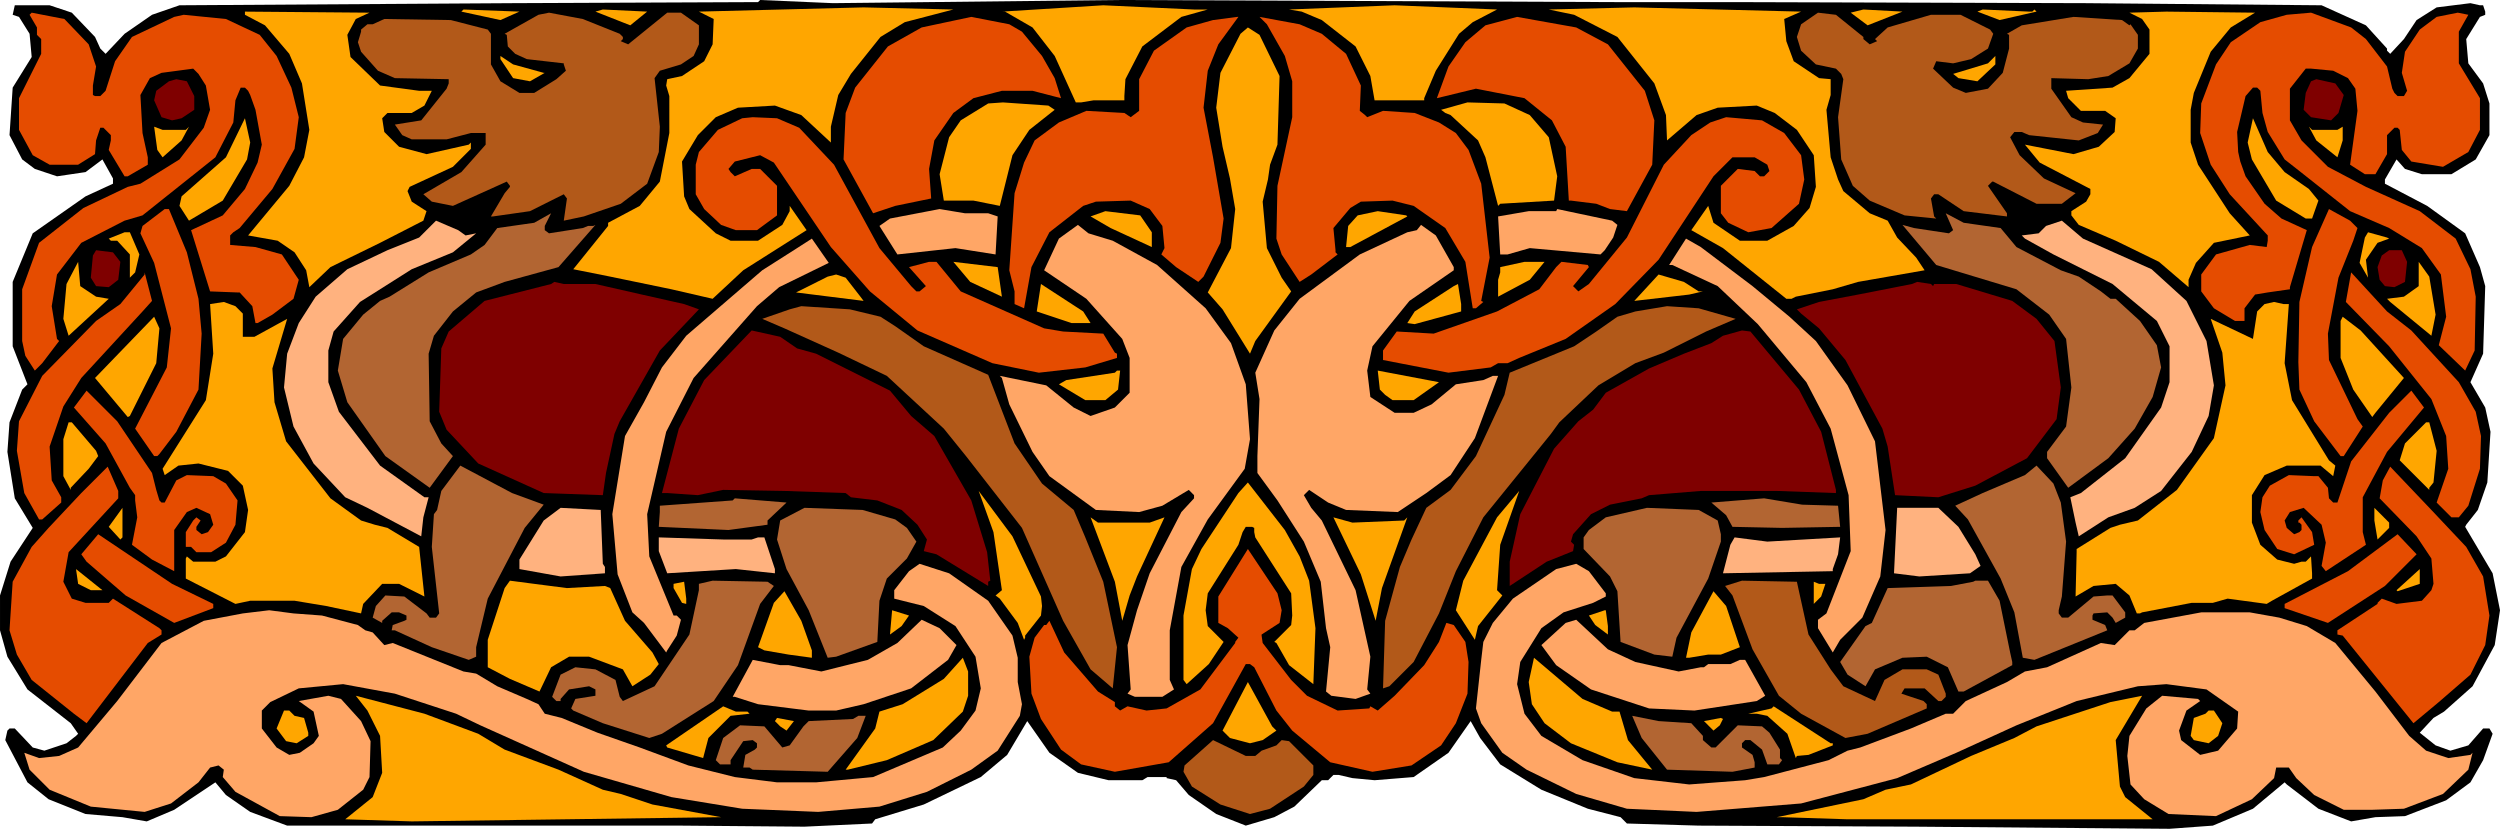 <svg xmlns="http://www.w3.org/2000/svg" fill-rule="evenodd" height="251.04" preserveAspectRatio="none" stroke-linecap="round" viewBox="0 0 2368 785" width="7.888in"><style>.pen1{stroke:none}.brush2{fill:#ffa600}.brush3{fill:#e54c00}.brush4{fill:#b25919}.brush5{fill:#7f0000}.brush6{fill:#ffa666}.brush7{fill:#b26532}.brush8{fill:#ffb27f}</style><path class="pen1" style="fill:#000" d="m1061 0 471 2h112l332 1 223 2 42 19 20 22v2l3 3 13-14 12-18 19-12 32-4 9 2h3l2 6v3l-5 2-13 21 2 23 14 19 6 19v30l-13 23-23 14h-28l-16-5-8-9-11 19v4l40 21 36 26 14 32 5 18-2 64-12 27 14 24 5 23-3 48-9 26-11 14-1 2 26 44 7 35-5 33-21 39-27 24-10 6-13 14 15 12 14 5 17-5 14-16h6l3 5-9 25-12 21-23 17-39 15-28 1-23 4-31-12-30-23-2-2-30 25-38 16-41 3-240-2-206-1-68-2-6-6-31-8-44-18-39-24-19-25-9-16-21 30-33 23-37 3-21-2-13-3h-5l-5 5h-6l-26 25-19 10-27 8-28-11-26-18-12-14-9-2v-1h-18l-5 3h-32l-29-7-27-19-21-30-19 32-25 21-54 26-46 14-3 4-64 3-117-1H272l-35-13-23-16-10-12-39 26-26 11-23-4-35-3-35-14-20-16-21-40 2-9 2-2h5l17 18 11 3 21-7 9-7 2-2-7-10-41-32-19-31-7-25v-33l10-32 21-32-17-28-7-44 2-28 12-31 5-5-14-36v-61l19-46 50-35 26-12v-5l-10-18-16 12-27 4-21-7-12-9-12-23 3-45 18-29-2-22-10-16-6-2 2-9h33l21 7 22 23 5 11 5 5 18-19 26-18 26-9 316-2 232-1 2-2 69 3 272-3z"/><path class="pen1 brush2" d="m1144 9-25 7-37 28-16 31-1 16v4h-29l-12 2h-5l-20-44-21-27-26-15h-3l96-6 86 4h13zm251 12-13 11-22 35-11 26v2h-47l-4-23-14-28-32-25-19-8-12-2 100-4 97 4-23 12zm-538 0-23 14-28 35-12 20-7 30v15l-28-26-25-9-35 2-21 9-17 17-15 25 2 33 5 12 25 23 14 7h26l23-15 7-13v-5l16 23-60 38-29 27-39-9-58-12-35-7 33-41v-3l30-16 19-23 9-46V91l-3-10 1-6 14-3 21-14 8-16 1-24-14-7 156-4 85 2-46 12zm833-3 2 21 7 19 24 16 11 1v15l-4 14 4 45 7 21 5 11 25 21 17 7 9 16 18 19 8 12-63 11-24 7-35 7-4 2h-5l-60-48-30-17 16-23 5 16 25 17h26l25-14 15-17 6-20-2-30-16-24-21-16-17-7-37 2-20 7-28 24-1-24-11-30-35-44-41-21-24-5 81-2 158 4-16 7zM474 19l-37-8 2-2 53 2-18 8zm123 5-33-13 7-2 42 2-16 13zm1172 0-16-12 12-3 37 2-33 13zm156-13 2-2 2 2-35 8-21-8 5-2 44 2h3zM337 18l-8 15 3 21 28 27 37 5h12l-7 14-12 7h-23l-5 5 2 13 14 14 26 7 40-9 2-2v6l-17 17-41 19-2 4 4 10 14 9-3 9-41 21-47 23-20 19-3-16-11-17-16-11-28-5 39-47 14-27 5-26-7-44-12-28-23-27-19-10v-3l118 1-13 6zm1776 8-19 23-16 39-3 16v31l7 21 30 46 19 21-34 7-17 19-7 16v7l-28-24-41-20-35-15-7-9v-4l14-9 4-7v-5l-48-25-14-17 46 9 24-7 15-14 1-13-10-7h-23l-12-12-2-7 44-3 16-9 19-23V28l-7-10-12-6 35-1 84 1-23 14z"/><path class="pen1 brush3" d="m84 42 7 21-3 18v9l2 1h5l5-5 9-28 16-23 40-19 9-2 40 4 32 15 16 20 14 30 7 28-4 30-21 38-31 37-6 4-3 3v9l24 2 25 7 16 24-5 18-20 15-14 8h-2l-3-16-12-13h-2l-26-1-18-58 30-14 21-25 12-25 4-17-6-33-5-14-2-4-3-3h-4l-5 12-2 21-17 33-69 55-17 5-41 21-23 30-5 30 5 31 2 2-16 21-7 7-9-14-3-14v-49l16-44 42-33 42-20 12-3 37-23 23-30 6-17-4-23-7-11-5-5-30 4-11 5-9 16 2 36 5 23v7l-19 11h-3l-15-25 2-9v-5l-7-7h-3l-4 12-1 13-16 10H47l-16-9-13-24V93l21-42V37l-4-4v-7l-7-12 2-2 31 6 23 24z"/><path class="pen1 brush4" d="m587 32 3 3v2l-2 2 7 3 37-30h13l17 12v18l-5 11-12 8-20 6-5 7 5 46-1 24-11 30-25 19-35 12-19 4 3-21-3-4-32 16-35 5h-2l13-22 5-6v-1l-3-4-51 23-20-4-8-7 36-21 23-26v-11h-14l-23 6h-33l-9-4-7-10 25-4 24-30 2-5v-4l-51-1-16-7-16-18-3-9 3-10v-2l6-5h5l11-5 63 1 35 9 3 4v29l9 16 18 11h14l21-13 9-8-2-6v-1l-35-4-11-5-7-7-1-11-2-1 32-18 10-2 32 6 35 14zm1178 3v2l6 5 7-3-2-2 12-11 41-12h28l28 14 3 4-5 14-16 10-17 4-16-2-3 7 19 18 12 5 21-4 14-15 6-23V33l-2-1 14-8 49-8 46 3 7 5 1-1 7 10v13l-8 14-20 12-19 3-35-1v10l19 27 11 5 19 2-5 8-18 7-47-5-7-3h-7l-4 5 9 17 23 22 30 14-13 10h-24l-41-21h-1l-4 4 18 26v3l-41-5-24-16h-4l-3 4 3 17 2 2-30-3-33-14-16-14-11-25-3-40 5-36-2-5-5-5-19-4-14-13-4-13 4-12 16-11 17 2 26 21z"/><path class="pen1 brush3" d="m2241 37 20 26 5 21 2 4 3 3h6l3-5-5-17 3-20 14-21 16-12 20-4 10 2-9 16v30l20 33v30l-11 21-24 14-30-5-9-11-2-19-2-2h-3l-7 7v18l-11 19h-10l-14-9 7-51-2-21-7-10-14-7-21-2h-5l-15 19v30l11 19 25 25 36 19 51 23 34 26 14 29 5 26-1 51-9 19-25-24 7-27-5-40-18-25-31-19-37-16-48-38-14-11-16-26-5-18-2-21-3-3h-4l-7 8-8 34 1 19 2 9 5 14 18 26 16 14 24 11-16 54v2l-21 3-12 2-10 13v12h-9l-20-12-12-16v-16l14-19 32-9 16 2 1-6v-5l-36-39-18-28-10-30 1-28 14-37 14-21 28-19 25-7 23-2 38 14 14 11zM968 30l19 23 12 21 6 19-27-7h-29l-27 7-19 14-18 26-5 27 2 28-34 7-21 7-28-51 2-44 9-24 31-39 32-18 47-10 36 7 12 7zm186 12-10 25-4 35 9 47 10 58-3 23-16 32-5 5-21-14-14-12 3-6-2-21-12-16-18-8-33 1-12 4-32 25-17 33-7 39-9-4v-12l-5-20 5-73 9-29 10-21 23-17 26-11 36 2 6 4 8-6V75l14-27 31-22 25-7 23-3h1l-19 26zm98-10 23 19 14 30-1 24 5 4 2 2 15-6 30 2 23 9 16 10 12 16 12 32 8 70-8 41 2 1-7 6h-3l-7-44-19-32-30-21-20-5-30 1-10 6-16 19 2 21v2l2 2-25 19-11 7-17-26-5-15 1-50 14-65V77l-7-24-17-30-7-7 38 7 21 9zm271 10 35 44 9 28-2 42-24 44-16-2-13-5-24-3h-2l-3-51-13-25-26-21-46-9-37 9 11-30 16-23 19-16 30-8 56 10 30 16z"/><path class="pen1 brush2" d="m1212 72-2 65-7 19-2 14-5 21 4 44 14 28 9 13-34 47-5 12-26-42-14-16 22-42 4-37-5-29-7-30-6-37 4-33 19-37 7-6 11 7 19 39zm-697-3h1l-14 8-16-3-12-18v-3l12 8 29 8zm1358 8-18-3-5-4 33-10 7-7v8l-17 16z"/><path class="pen1 brush5" d="M184 91v13l-12 8-9 2-10-3-7-16 2-9 12-9 7-2 10 2 7 14zm2036-1-5 17-7 7-19-3-7-7 2-16 5-11 5-2 18 4 8 11z"/><path class="pen1 brush2" d="m999 104-24 19-16 24-12 48-25-5h-28l-4-25 9-35 11-16 26-16 14-1 43 3 6 4zm450 5 18 21 8 37-3 23-51 3-2 2-12-46-7-16-26-24-5-2-4-3 25-7 35 1 24 11z"/><path class="pen1 brush3" d="m757 121 33 35 43 79 30 36 5 5h3l6-5-16-18 19-5h7l23 28 79 35 18 3 38 2 11 18 2 1v4l-30 9-44 5-44-9-71-31-45-37-37-42-54-80-13-7-24 6-6 7 2 3 4 4 16-7h8l16 16v28l-19 14h-20l-14-5-16-15-8-14v-28l3-12 18-21 23-11 10-1 23 1 21 9zm933 5 16 21 3 23-5 23-26 23-22 4-19-9-7-9v-26l16-16 16 2 5 5h4l5-5-2-6-12-7h-21l-18 18-52 79-41 42-47 33-44 18-11 5h-9l-7 4-40 5-62-12v-9l13-18 35 2 60-21 40-21 16-21 5-5 25 3 1 2-15 18 5 5 10-7 36-44 35-69 26-28 18-12 15-5 34 3 21 12z"/><path class="pen1 brush2" d="m234 151-23 39-32 19-9-14 2-9 42-37 18-37 5 23-3 16zm1930 12 23 16 9 11-6 17h-6l-28-17-23-39-4-16 5-23 14 32 16 19zM176 123l3-3-7 13-18 16-5-7-3-22 8 3h22zm2038 0 5-3v13l-5 16-20-16-7-13 3 3h24z"/><path class="pen1 brush3" d="m177 239 11 44 3 33-3 53-21 40-16 21-2 2h-3l-18-26 30-58 4-37-16-62-13-28 2-7 21-16h4l17 41z"/><path class="pen1 brush6" d="m936 202 9 3-2 36-38-6-55 6-17-27 10-7 47-9 24 4h22zm596 11-4 12-8 12-4 4-67-6-21 6h-7l-2-36 29-5h26l1-2 52 11 5 4z"/><path class="pen1 brush3" d="m2233 216-4 12-14 35-10 53 1 25 27 56 5 7-18 28h-3l-25-33-14-30-1-26 1-57 12-52 16-36 20 11 7 7z"/><path class="pen1 brush2" d="M1091 220v14l-39-18-19-11 14-5 33 4 11 16zm242-15-54 29h-4l2-20 9-10 19-4 27 4 1 1z"/><path class="pen1 brush7" d="m516 218 4 3 32-5 5-2h5l2-1-35 40-51 14-27 10-22 18-18 23-5 17 1 64 11 21 11 12-22 30-42-30-36-51-9-30 5-30 19-23 16-13 9-4 37-23 40-17 13-9 12-16 35-5 16-9-6 12v4zm1379-2 15 18 42 22 17 6 21 14 9 7h5l23 21 16 23 4 21-8 28-17 30-25 28-38 28-20-28v-6l18-24 5-37-5-46-16-23-31-24-76-23-32-38 11 3 33 5 4-3-7-16 17 9 35 5z"/><path class="pen1 brush8" d="m441 223 10-2-22 18-39 16-49 31-25 28-5 18v30l10 28 39 51 42 30h4l-5 19-2 18-51-27-21-10-30-32-19-35-9-37 3-32 11-29 16-25 30-26 38-18 30-12 16-16 21 9 7 5zm1597 32 33 30 19 38 7 42-5 29-16 34-29 37-25 16-25 9-28 18-3-13-5-24 10-4 42-33 34-48 8-24v-34l-12-24-42-35-56-28-27-15-3-3 16-2 7-7 15-5 20 17 65 29z"/><path class="pen1 brush6" d="m1054 228 42 23 46 41 24 33 14 39 4 52-5 28-35 48-25 45-11 60v47l4 9-11 7h-26l-7-3 3-4-3-42 9-33 12-35 30-58 12-13v-3l-5-5-25 15-22 6-41-2-44-32-16-23-22-45-7-25-2-2 44 9 26 21 16 8 23-8 14-14v-33l-7-18-34-38-40-27 14-30 18-13 10 8 23 7zm323 25v3l-42 29-35 43-5 23 3 25 23 15h18l17-8 23-19 26-4 9-4h5l-22 59-23 35-23 17-27 18-49-2-17-7-18-12-5 5 7 12 10 12 32 66 14 63-3 31 3 4-14 5-23-3-5-4 4-42-4-18-5-44-16-38-25-39-19-26v-16l2-54-4-25 18-40 24-30 57-42 45-21 9-2 4-5 14 10 17 30z"/><path class="pen1 brush2" d="m132 241-4 17-5 5v-22l-12-13h-6l-2-2 15-6h5l9 21zm2131-15-11 4-11 16 2 17-8-14 5-24 3-5 18 5 2 1z"/><path class="pen1 brush6" d="m738 272-21 18-60 68-26 51-18 78 2 40 23 56h3l4 4-4 15-9 14-1 2-21-28-11-10-14-36-5-57 12-74 18-32 17-33 23-30 72-62 33-21 14-9 16 23-47 23zm922-1 35 29 25 23 30 42 26 53 10 84-5 44-17 39-21 21-7 12-14-23v-8l8-6 23-59-2-53-17-63-23-44-46-55-38-36-43-20h-3l16-25 14 8 49 37z"/><path class="pen1 brush5" d="m114 248-2 17-9 7-12-1-5-8 2-21 3-5 16 2 7 9zm2166 0-2 19-10 5-9-1-5-6-2-12 4-11 7-5h12l5 11z"/><path class="pen1 brush2" d="m91 281 12 2-38 35-5-16 3-33 11-21 2 23 15 10zm858 0-30-14-16-19 42 5 4 28zm500-16-30 16v-16l2-7v-5l23-5h19l-14 17zm858 33-4 20-39-32-3-3 16-2 14-10v-23l10 14 6 36z"/><path class="pen1 brush3" d="m135 295-58 63-17 27-13 38 2 32 9 16v5l-18 16h-3l-14-25-7-40 2-28 22-43 51-52 23-16 23-28v-2l7 27-9 10zm2149 18 45 49 16 28 5 23-1 31-11 35-9 11h-7l-14-14 11-32-2-31-14-35-40-50-41-42 5-28 34 37 23 18z"/><path class="pen1 brush2" d="m815 281 3 4-64-8 30-15 8-2 9 3 14 18zm794-5h4l-13 3-52 6 23-25 24 7 14 9z"/><path class="pen1 brush5" d="m564 269 44 10 40 9 14 5-37 39-38 67-5 12-8 37-3 21-56-2-62-28-30-32-7-17 2-60 7-16 34-29 63-16 3-2 9 2h30zm1267 2 1-2h21l53 16 23 17 17 21 6 44-4 30-28 37-49 26-35 11-41-2-7-46-5-17-35-65-25-30-17-14-4-4 21-7 37-7 51-10 5-2 13 2 2 2z"/><path class="pen1 brush2" d="M1033 306h-18l-33-11 4-26 40 26 7 11zm351-11-44 12-7-1 7-11 37-24 4-2 3 19v7zm-1154 2v22h11l31-17-14 47 2 32 11 37 42 54 29 21 13 4 12 3 30 18 5 47-24-12h-16l-18 19-2 9-33-7-30-5h-42l-14 3-47-24v-19l1-2 6 5h21l10-5 18-23 3-21-5-23-14-14-28-7-19 2-13 9-2-6 41-65 7-44-3-47 13-2 11 4 7 7zm1938-9-4 56 7 35 35 57 6 5-2 10-12-10h-32l-21 9-12 19v26l8 21 16 14 16 4 7-2h4l5-5 1 16v5l-38 21-5 3-37-5-14 4h-20l-47 9-2 1h-3l-7-17-13-11-21 2-17 10 1-42v-3l32-20 9-3 17-4 37-29 35-49 11-50-3-31-11-32 40 19 4-26 7-7 9-2 9 2h5z"/><path class="pen1 brush4" d="m834 300 14 9 27 19 61 27 25 65 26 38 30 25 11 26 17 42 13 62-4 39-21-18-26-46-39-88-53-68-21-26-54-50-46-22-51-23-21-9 26-9 11-3 46 3 29 7zm810 2-28 12-40 20-27 10-35 21-37 35-8 11-64 79-26 51-16 40-24 46-23 23-6 2 2-64 14-51 11-26 14-30 23-17 24-32 27-58 5-21 61-25 21-14 20-14 17-5 30-5 30 2 35 10z"/><path class="pen1 brush2" d="m148 344-25 50-2 1-31-37 56-58 5 11-3 33zm2129 14-27 33-3 4-18-26-12-30v-35l2-4 17 13 41 45z"/><path class="pen1 brush5" d="m755 330 18 5 70 35 20 24 22 19 35 61 15 49 3 27-2 1v4l-49-30-12-3 3-11-9-14-15-14-23-9-25-3-5-4-58-2-58-1-24 5-29-2h-5l16-61 24-46 45-47 27 6 16 11zm949 39 21 40 14 55v3l-56-2h-72l-49 4-7 3-30 6-18 9-17 19-2 7 3 3-1 6-25 10-35 23v-23l10-45 32-62 23-26 14-11 12-16 41-23 33-14 26-10 11-7 18-5 8 1 46 55z"/><path class="pen1 brush2" d="m1059 369-12 10h-19l-25-15 7-4 46-7 2-2h3l-2 18zm280 10h-20l-7-5-5-5-2-18 58 11-24 17z"/><path class="pen1 brush3" d="m144 448 4 16 3 10 2 2h3l11-21 10-5 25 1 12 7 11 16-2 23-9 17-14 9h-14l-5-5h-5v-14l7-11 3-3 4 3-4 6v3l5 4 6-2 5-7-3-10-13-6-9 4-12 17v39l-21-11-19-14 5-26-2-16v-5l-5-7-23-42-30-34 12-16 29 29 33 49zm2117-20-23 43v33l3 12-38 25-4-5 4-22-4-17-17-16-13 4-5 8 2 7 7 6 5-2 2-2v-5l-2-2h-1v-2l3-3 10 14 2 12-19 9-16-5-12-18-4-17 2-14 7-11 18-10 24 1h4l9 11 1 10 4 4h4l6-18 7-21 36-46 21-21 12 16-35 42z"/><path class="pen1 brush2" d="m91 427 2 5-9 12-17 18v2l-7-13v-35l5-16h3l23 27zm2217 0-3 30-4 5v2l-28-28 5-16 20-20h3l7 27z"/><path class="pen1 brush7" d="m515 478-18 22-35 67-11 46v9l-7 3-35-12-35-16h-3l1-5 11-4 2-1v-4l-7-3h-7l-9 8v2l-9-5 3-11 9-10 18 1 21 16 3 4h6l3-4-7-63 2-31 3-4 4-18 18-24 49 26 30 11zm1437-2 5 37-4 52-3 13v3l3 4h6l24-20 13-1h5l12 16v5l-9 5-3-5-5-5-13 1-1 2v4l12 5 2 5-69 28-11-2-8-43-13-32-31-56-12-13 26-12 40-17 11-9 16 17 7 18z"/><path class="pen1 brush3" d="m112 472-47 51-5 28 8 16 13 4h22l4-4 44 28 2 2v4l-13 8-58 76-12-9-40-32-14-24-7-23 3-46 18-33 16-18 31-33 25-25 10 23v7zm2224 46 16 28 6 37-4 28-14 28-30 26-24 20-67-83-5-1v-4l38-25v-1l4-4 14 5 24-3 9-10 2-6-2-24-14-21-35-36 3-17 7-13 39 41 33 35z"/><path class="pen1 brush2" d="m1231 527 9 23 6 45-2 53-23-18-12-21-2-1 16-16 1-9-1-21-34-53-1-5v-4l-2-1h-6l-3 5-4 12-29 46-2 16 2 15 15 15-14 21-21 19-3-4v-61l8-44 9-19 35-53 9-10 35 45 14 25zm-245 38 1 9-1 9-15 19v2l-1 2-6-16-17-23-4-3 6-5-8-55-14-39 32 43 27 57zm432-6 5 5-23 29-3 13-18-28 7-28 32-60 21-25-18 51-3 43z"/><path class="pen1 brush7" d="M727 493v4l-37 5-66-3 1-14v-6l69-5 2-2 49 4-18 17zm1014-14 2 20-55 1-47-1-6-11-14-12 50-4 36 6 34 1z"/><path class="pen1 brush2" d="m114 511-11-12 13-18v28l-2 2z"/><path class="pen1 brush8" d="m571 534 2 3v6l-42 3-39-7v-9l23-37 16-12 38 2 2 51z"/><path class="pen1 brush7" d="m848 492 11 8 9 13-9 16-19 19-7 21-2 39-39 14-8 1-18-45-21-39-9-28 3-18 23-12 55 2 31 9zm779 1 3 13v7l-12 35-30 56-4 18-17-2-32-12-3-48-7-14-25-26v-11l5-7 16-12 39-9 49 2 18 10z"/><path class="pen1 brush8" d="m1855 499 16 26 5 11-10 7-48 3-24-3 3-62h39l19 18z"/><path class="pen1 brush2" d="m2263 500-11 11-3-18v-12l14 14v5zm-1174-5 14-5-26 56-7 18-7 24-7-37-23-61 7 5h49zm241-2 3-3-24 67-6 31-14-44-26-54 18 5 49-2z"/><path class="pen1 brush3" d="M202 572v4l-37 14-46-26-37-32-5-7 16-19 70 47 39 19zm2057-17-54 35-41-14v-4l60-31 47-35 18 19-30 30z"/><path class="pen1 brush8" d="m712 511 6-2h6l10 30v4l-37-4-65 4-8-21v-13l61 2h27zm1031-2-2 16-5 14v2l-104 2 7-27 4-7 31 4 69-4z"/><path class="pen1 brush3" d="m1214 578-2 12-17 11v1l1 7 27 35 15 15 29 14 30-2 1-2 7 4 16-14 28-29 14-22 7-18 7 2 11 16 3 19-1 30-11 28-14 21-28 19-37 6-40-9-36-30-15-19-21-41-4-3h-4l-31 56-42 37-51 9-32-7-19-14-19-29-9-24-2-35 5-18 9-12h2l3-4 14 30 32 37 16 10v4l5 4 7-4 18 4 19-2 32-18 33-44v-1l3-4-10-9-9-5v-25l28-45 28 42 4 16z"/><path class="pen1 brush6" d="m936 569 23 33 5 21v23l4 21-2 11-21 33-25 18-42 21-45 14-58 5-72-3-67-11-83-24-98-44-23-11-58-19-49-9-42 4-27 13-8 8v17l14 18 12 7 10-2 13-9 5-7-5-23-14-10 28-5 12 3 19 21 9 19-1 34-6 12-24 19-25 7-30-1-42-23-12-14 1-7-5-4-8 2-11 14-26 20-25 8-51-5-39-16-19-19-5-16 14 5 19-2 18-8 37-44 42-55 40-21 37-7 25-3 23 3 27 2 34 9 7 5 7 2 11 12 8-2 67 27 12 2 20 12 28 12 11 5 6 9 16 4 34 14 40 14 46 17 44 11 40 5h37l54-5 66-28 17-16 14-19 5-21-5-30-19-29-30-19-28-7v-8l14-18 10-7 28 9 37 26zm585-7v3l-12 6-28 9-21 15-20 32-3 21 7 28 16 21 39 23 49 17 52 6 53-4 18-3 61-16 18-9 12-3 48-18 33-14h7l12-12 39-18 17-10 21-4 51-23 13 2 14-14h5l9-7 54-10h46l28 5 26 8 27 16 38 46 32 42 16 14 21 7 21-3 2-2-4 16-24 23-37 14-30 1h-27l-28-14-17-16-7-10h-12l-2 10-21 20-34 16-45-2-23-14-13-14-3-27 2-19 16-26 15-12 34 3 2 2-13 9-7 19 2 9 18 14 17-4 18-21 1-16-30-21-38-5-27 2-58 14-57 23-57 26-56 24-91 24-99 8-66-3-48-14-47-23-23-16-20-28-5-14 5-46 2-17 9-18 19-23 41-28 19-5 12 7 16 21z"/><path class="pen1 brush2" d="m86 559-12-6-2-14 25 20H86zm2185 1-1-1 22-20v14l-21 7zm-1734-3 36-2 5 2 14 31 26 30 6 11-8 10-17 11-9-16-32-12h-19l-17 10-11 23-28-12-21-11v-26l16-49 5-7 23 3 31 4z"/><path class="pen1 brush7" d="m733 555-13 17-21 58-23 34-49 31-12 4-44-14-28-12-2-2 4-9 19-3v-6l-6-3-19 3-8 9v2h-4l-4-4 8-21 14-7 19 2 19 10 4 16 3 4 30-14 33-49 9-42v-6l13-3 52 1 6 4z"/><path class="pen1 brush4" d="m1702 551 11 50 21 33 12 16 30 14 9-20 17-10h23l11 5 7 18v3l-4 4h-3l-13-12h-19l-3 5 21 7 3 3v4l-56 24-21 4-42-23-21-17-25-44-19-51-7-9 16-5 51 1h1z"/><path class="pen1 brush7" d="m1894 569 10 49 2 9v3l-46 25h-5l-10-23-20-10-23 1-26 11-9 16-17-11-7-12 24-34 6-3 15-33 60-2 21-4 2-1h12l11 19z"/><path class="pen1 brush2" d="m650 572-4-1-8-14v-4l10-2 2 16v5zm1079-19-4 12-7 7v-21l5 2h6zm-960 63v7l-22-3-23-4-6-3 15-42 10-11 16 28 10 28zm879-3-18 7h-12l-18 3h-3l5-24 21-39 12 14 13 39zm-794-20-11 8 2-23 16 5-7 10zm669 0v8l-12-9-6-9 15-5h1l2 15z"/><path class="pen1 brush6" d="m906 611-8 14-35 27-45 15-26 6h-26l-48-6-22-7h-2l19-35 26 5h8l31 6 44-11 28-16 23-22 17 8 16 16zm643 16 41 9 21-4h3l4-3h21l9-4h5l19 34-8 5-59 9-43-2-55-18-33-23-14-19 23-21 10-3 30 28 26 12z"/><path class="pen1 brush2" d="m917 659-5 15-28 27-44 19-37 9h-2l28-39 4-16 22-7 39-24 18-20 5 13v23zm610 15h7l8 27 23 28-33-7-44-18-25-19-12-18-3-21 5-23 46 39 28 12zm-318 18-13 9-12 3-19-5-7-7 24-46 23 42 4 4zm-756 3 25 15 51 19 42 19 17 4 30 10 65 12-293 4-63-2 26-21 9-23-2-35-12-24-11-14 65 17 51 19zm1555 50 5 10 26 21h-289l-62-2h-5l82-17 21-9 24-5 57-27 41-17 21-11 70-23 30-6-25 42 4 44zM708 674l2 2-18 2-21 21-5 19-34-10-1-2 54-37 12 5h11zm1028 30v2l-23 9-11 1-1 2-8-23-19-17-10-2h-8l22-5 2-2 54 35h2zM279 678l9 2 4 14v3l-11 7-10-2-9-12 7-17h5l5 5zm1826 7-4 12-9 7-14-3-3-4 3-17 11-4 3-3h5l8 12z"/><path class="pen1 brush7" d="m812 699-28 32-71-2-3-2h-6l2-12 9-5 2-2v-4l-4-3-9 1-12 18v4h-10l-4-4 7-21 16-12 23 1 17 20 7-2 13-18 5-5 42-2 5-3h7l-8 21zm790-14 11 12v4l8 7h4l21-21 23 1 7 6 10 16v8l2 2-3 4h-11l-5-14-11-9h-5l-3 3v4l10 7 2 7v5l-21 4-62-2-24-30-9-21 25 5 31 2z"/><path class="pen1 brush2" d="m745 692-6-4-5-5 2-3 16 3-7 9zm884-5-6 5-9-9 16-3 2 1-3 6z"/><path class="pen1 brush4" d="m1189 716 6-5 14-5 5-5 7 1 23 23v9l-9 11-32 21-19 5-28-9-27-17-8-14 1-6 27-24 31 15h9z"/></svg>
